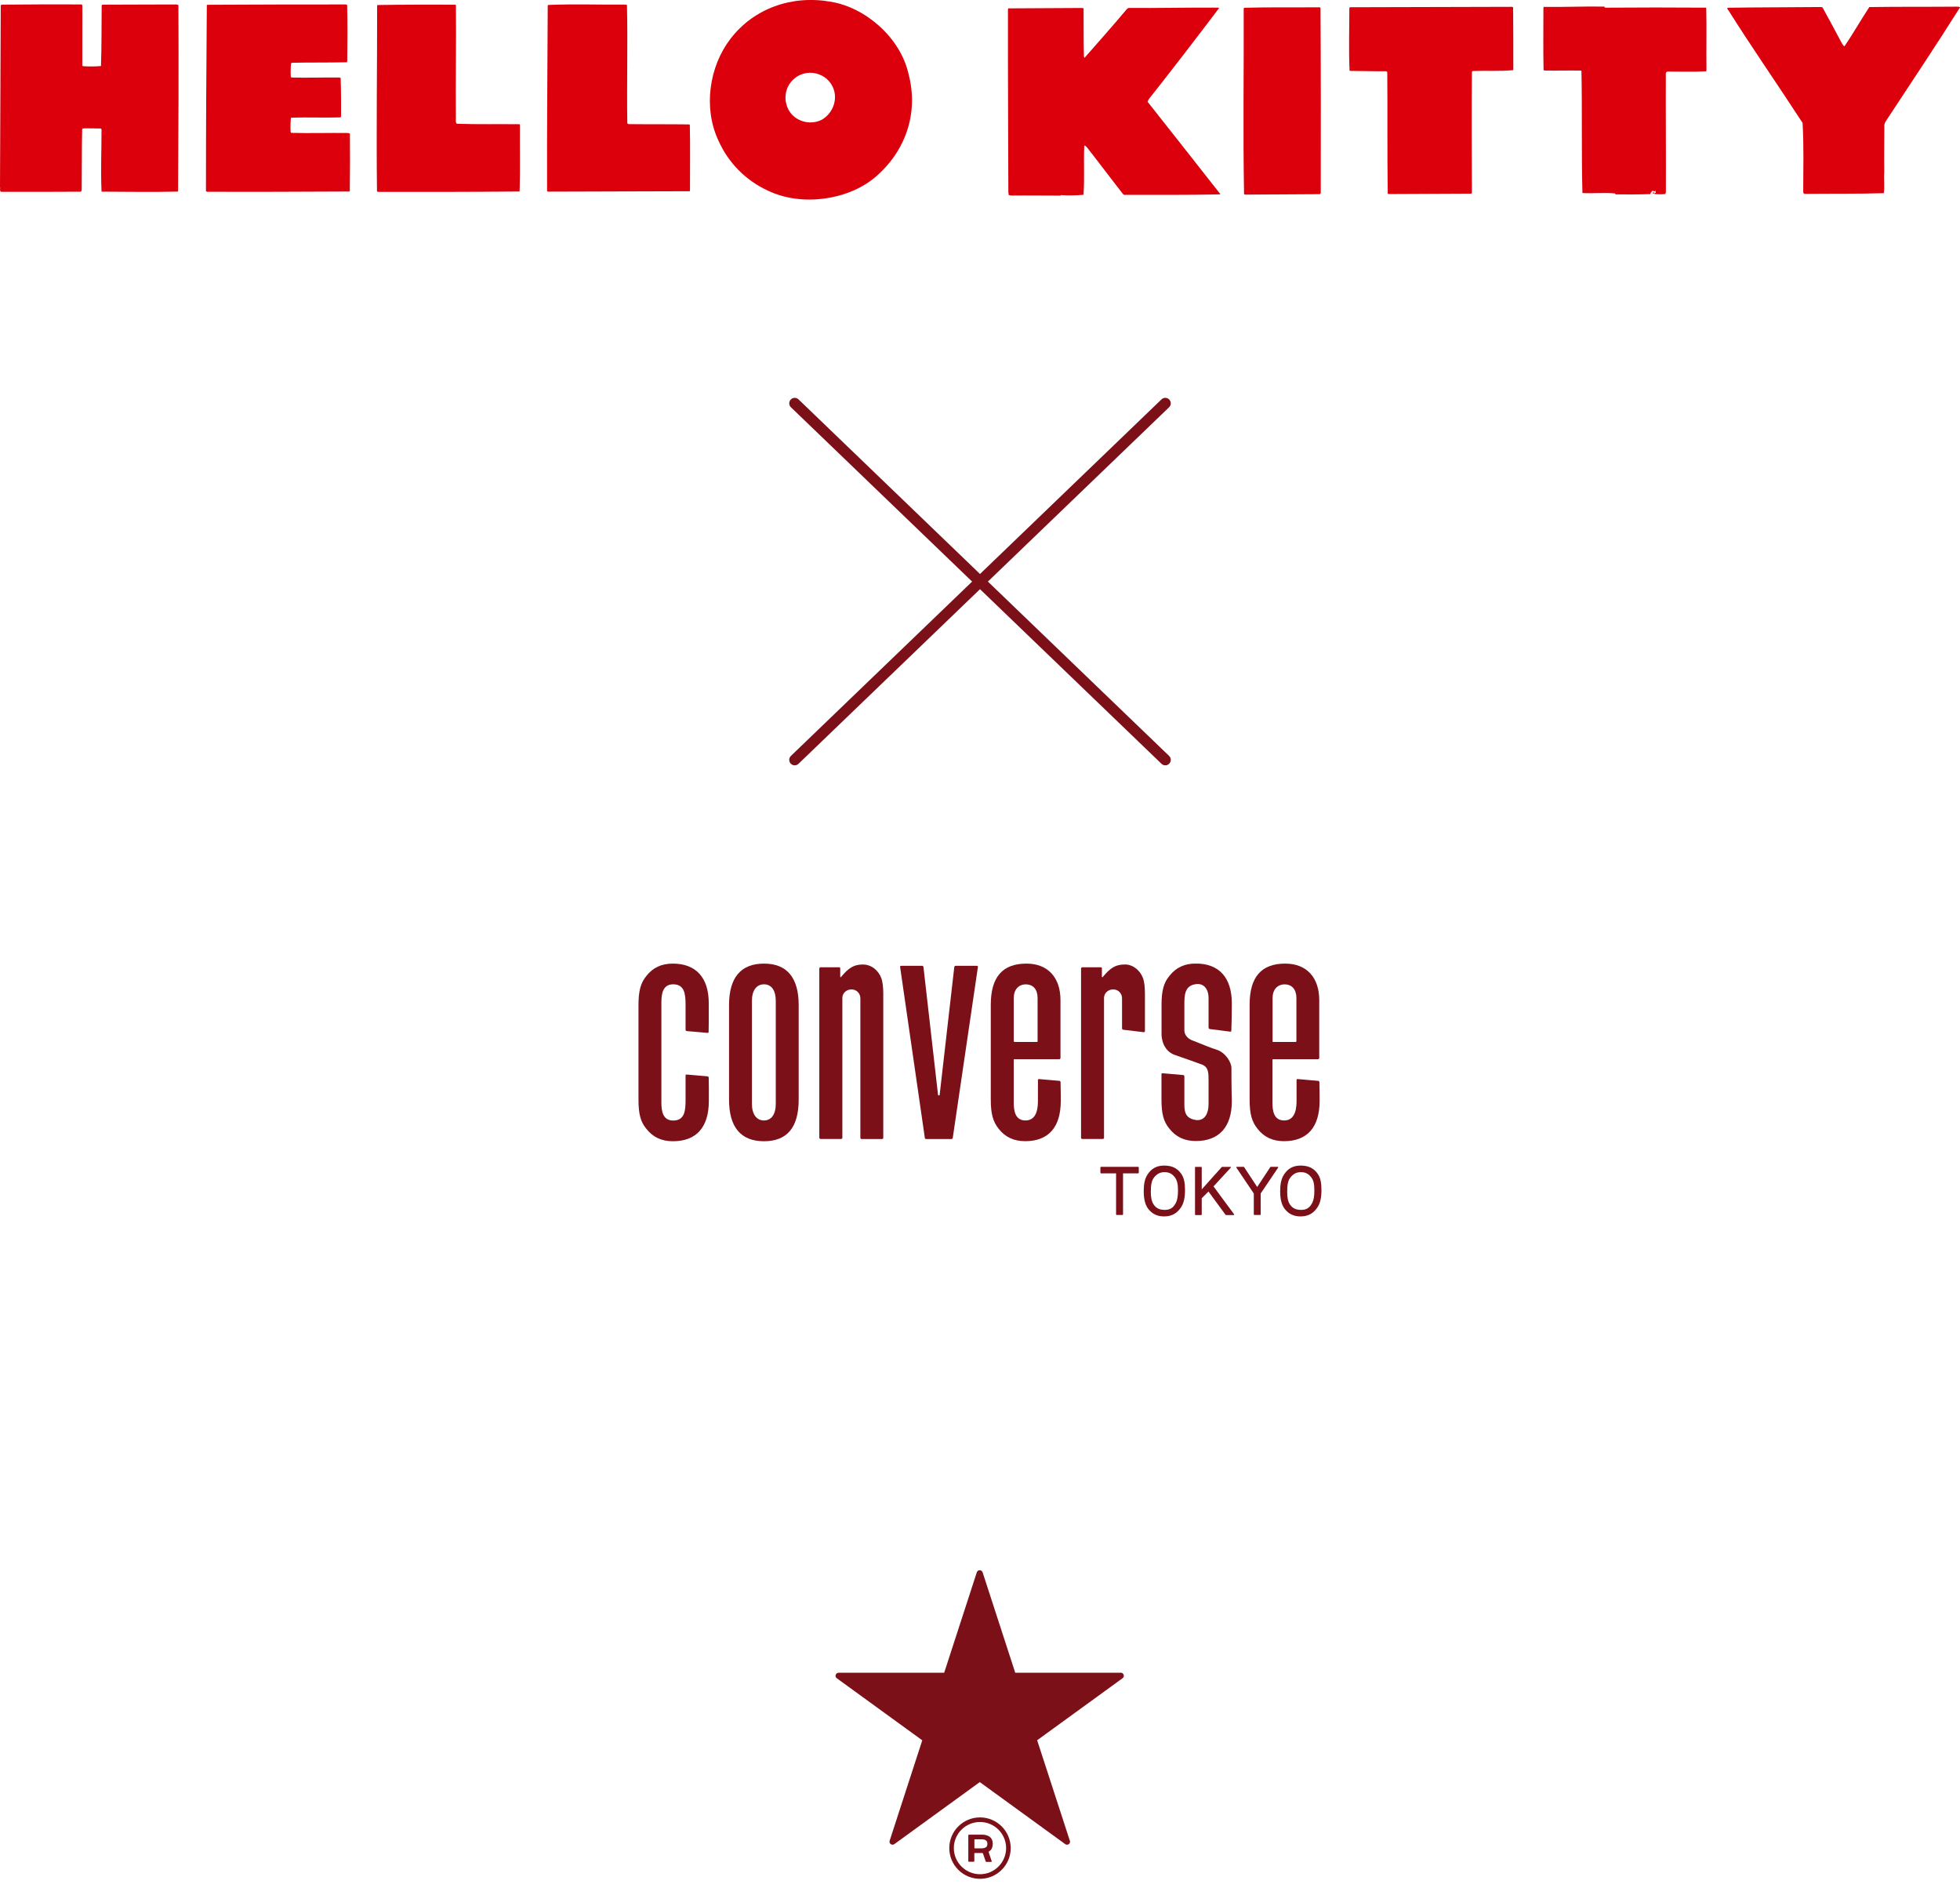 <svg width="180" height="173" viewBox="0 0 180 173" fill="none" xmlns="http://www.w3.org/2000/svg">
<g clip-path="url(#clip0_1797_7748)">
<path d="M34.751 17.623C39.027 17.626 43.365 17.627 47.703 17.585C47.724 17.564 47.703 17.522 47.722 17.5C47.781 15.485 47.732 13.456 47.749 11.444C47.726 11.403 47.684 11.404 47.641 11.407C45.736 11.387 43.854 11.43 41.967 11.366C41.838 11.287 41.852 11.075 41.867 10.926C41.833 7.434 41.906 3.982 41.871 0.49C41.871 0.47 41.85 0.449 41.806 0.43C39.499 0.425 37.044 0.422 34.674 0.46C34.611 0.484 34.655 0.524 34.635 0.566C34.638 6.263 34.554 11.852 34.621 17.566C34.644 17.608 34.707 17.606 34.75 17.623" fill="#DC000C"/>
<path d="M0.12 17.617C2.512 17.62 4.947 17.622 7.36 17.604C7.445 17.622 7.484 17.537 7.503 17.45C7.523 15.588 7.503 13.726 7.545 11.88C7.552 11.853 7.568 11.829 7.591 11.813C7.614 11.797 7.642 11.79 7.67 11.792C8.198 11.774 8.728 11.798 9.258 11.801C9.28 11.823 9.301 11.866 9.324 11.883C9.324 13.811 9.24 15.675 9.327 17.6C11.614 17.607 13.986 17.652 16.313 17.594C16.332 17.574 16.332 17.574 16.354 17.551C16.393 11.877 16.412 6.203 16.385 0.468C16.325 0.439 16.26 0.419 16.193 0.41C13.949 0.423 11.642 0.415 9.4 0.431C9.379 0.452 9.359 0.474 9.337 0.495C9.317 2.337 9.337 4.219 9.274 6.066C8.725 6.112 8.173 6.116 7.623 6.078C7.58 6.059 7.58 6.039 7.558 5.997C7.561 4.217 7.562 2.398 7.564 0.577C7.561 0.514 7.558 0.407 7.473 0.41C5.037 0.389 2.561 0.41 0.128 0.428C0.087 0.451 0.089 0.514 0.068 0.536C0.045 6.083 0.024 11.651 0 17.174C0.047 17.323 -0.071 17.58 0.12 17.616" fill="#DC000C"/>
<path d="M19.002 17.609C23.3 17.631 27.766 17.606 32.083 17.586C32.126 17.586 32.103 17.542 32.124 17.521C32.148 15.763 32.152 14.007 32.135 12.272C32.074 12.244 32.01 12.224 31.943 12.214C30.164 12.19 28.514 12.248 26.758 12.202C26.742 12.198 26.728 12.19 26.717 12.178C26.706 12.167 26.697 12.153 26.693 12.138C26.667 11.715 26.673 11.291 26.712 10.87C26.712 10.827 26.732 10.827 26.753 10.806C28.275 10.753 29.737 10.831 31.26 10.779C31.285 10.753 31.306 10.723 31.321 10.691C31.324 9.528 31.325 8.319 31.284 7.157C31.262 7.137 31.198 7.138 31.155 7.119C29.694 7.104 28.193 7.157 26.774 7.119C26.757 7.113 26.741 7.101 26.73 7.087C26.718 7.073 26.71 7.056 26.707 7.037C26.682 6.635 26.69 6.231 26.73 5.829C26.75 5.808 26.77 5.786 26.791 5.765C28.462 5.728 30.156 5.756 31.849 5.719C31.869 5.697 31.867 5.657 31.888 5.633C31.914 3.917 31.919 2.182 31.881 0.467C31.858 0.427 31.795 0.427 31.751 0.409C27.539 0.403 23.285 0.422 19.052 0.44C18.989 0.44 18.992 0.505 18.993 0.547C18.951 6.199 18.912 11.873 18.915 17.547C18.94 17.573 18.97 17.593 19.002 17.608" fill="#DC000C"/>
<path d="M50.31 17.6C54.648 17.579 58.986 17.581 63.326 17.561C63.368 17.558 63.345 17.496 63.366 17.473C63.362 15.484 63.398 13.451 63.351 11.463C63.329 11.422 63.266 11.445 63.223 11.425C61.423 11.401 59.604 11.422 57.803 11.398C57.767 11.404 57.73 11.399 57.696 11.386C57.662 11.372 57.632 11.349 57.61 11.32C57.552 7.746 57.661 4.079 57.579 0.464C57.557 0.443 57.514 0.445 57.472 0.425C55.122 0.443 52.707 0.355 50.339 0.455C50.298 0.479 50.301 0.564 50.301 0.607C50.283 6.279 50.219 11.87 50.242 17.543C50.264 17.564 50.286 17.584 50.309 17.603" fill="#DC000C"/>
<path d="M83.429 6.757C82.683 3.501 79.561 0.707 76.304 0.162C72.728 -0.476 69.213 0.763 67.066 3.589C65.119 6.133 64.572 9.94 65.984 12.919C66.886 14.95 68.5 16.582 70.522 17.507C73.556 18.97 77.814 18.422 80.366 16.282C83.164 13.901 84.398 10.388 83.428 6.758M75.403 11.03C75.083 11.177 74.734 11.25 74.382 11.243C74.029 11.237 73.683 11.151 73.369 10.993C73.084 10.855 72.834 10.656 72.635 10.411C72.437 10.165 72.295 9.879 72.22 9.572C72.104 9.159 72.108 8.722 72.23 8.311C72.352 7.899 72.587 7.531 72.91 7.248C73.232 6.965 73.628 6.779 74.051 6.711C74.475 6.643 74.909 6.696 75.303 6.865C75.7 7.027 76.042 7.301 76.287 7.653C76.532 8.005 76.669 8.421 76.683 8.85C76.692 9.296 76.577 9.736 76.351 10.12C76.125 10.505 75.797 10.82 75.404 11.03" fill="#DC000C"/>
<path d="M92.899 17.956C94.401 17.938 95.886 17.962 97.391 17.962C97.41 17.941 97.409 17.92 97.43 17.918C98.121 17.962 98.815 17.951 99.505 17.888C99.613 16.399 99.509 14.9 99.575 13.415C99.652 13.283 99.748 13.49 99.836 13.548C100.953 14.969 102.029 16.414 103.146 17.835C103.189 17.854 103.214 17.895 103.255 17.893C106.158 17.902 109.104 17.908 112.045 17.851C112.065 17.829 112.064 17.788 112.042 17.788C109.831 14.966 107.598 12.143 105.387 9.342C105.424 9.251 105.469 9.163 105.523 9.079C107.68 6.356 109.835 3.545 111.947 0.758C111.944 0.696 111.881 0.721 111.839 0.7C109.125 0.682 106.353 0.752 103.64 0.731C103.557 0.758 103.539 0.822 103.478 0.845C102.225 2.334 100.909 3.827 99.613 5.296C99.528 5.303 99.587 5.215 99.543 5.175C99.504 3.693 99.529 2.251 99.512 0.769C99.489 0.749 99.425 0.751 99.382 0.732C97.116 0.752 94.868 0.75 92.603 0.769C92.584 0.791 92.586 0.833 92.566 0.856C92.558 6.472 92.588 12 92.603 17.592C92.605 17.699 92.617 17.804 92.64 17.908C92.723 17.938 92.81 17.954 92.898 17.956" fill="#DC000C"/>
<path d="M114.336 17.872C116.623 17.852 118.911 17.852 121.2 17.831C121.233 17.817 121.261 17.791 121.279 17.759C121.296 17.727 121.302 17.69 121.295 17.654C121.301 12.02 121.307 6.383 121.271 0.75C121.268 0.686 121.204 0.689 121.181 0.669C118.874 0.692 116.562 0.649 114.256 0.714C114.237 0.736 114.238 0.758 114.218 0.78C114.237 6.479 114.147 12.141 114.249 17.813C114.273 17.855 114.315 17.852 114.337 17.872" fill="#DC000C"/>
<path d="M123.982 6.511C125.084 6.511 126.19 6.557 127.29 6.54C127.354 6.536 127.402 6.619 127.402 6.661C127.437 10.344 127.389 14.097 127.446 17.782C127.468 17.821 127.51 17.779 127.532 17.819C130.032 17.808 132.595 17.794 135.115 17.782C135.135 17.759 135.156 17.738 135.175 17.715C135.16 14.008 135.144 10.26 135.175 6.592C135.217 6.569 135.234 6.526 135.256 6.522C136.504 6.475 137.718 6.556 138.939 6.447C138.96 6.447 138.958 6.427 138.978 6.401C138.978 4.516 138.978 2.567 138.959 0.683C138.936 0.642 138.894 0.646 138.849 0.626C133.871 0.646 128.914 0.646 123.979 0.665C123.936 0.665 123.939 0.731 123.92 0.753C123.92 2.681 123.854 4.55 123.939 6.472C123.941 6.492 123.962 6.492 123.983 6.513" fill="#DC000C"/>
<path d="M141.842 6.477C142.946 6.501 144.066 6.459 145.17 6.483C145.191 6.483 145.212 6.501 145.234 6.501C145.313 10.227 145.225 14.002 145.326 17.726C146.304 17.777 147.272 17.68 148.251 17.755C148.336 17.749 148.341 17.856 148.405 17.852C149.443 17.858 150.524 17.862 151.561 17.826C151.561 17.805 151.556 17.762 151.578 17.761C151.62 17.761 151.578 17.72 151.596 17.696C151.699 17.649 151.748 17.392 151.865 17.576C151.908 17.596 151.99 17.568 151.989 17.525C151.989 17.504 152.03 17.503 152.032 17.525C151.994 17.612 152.147 17.688 152 17.718C151.954 17.679 151.871 17.681 151.806 17.666C151.786 17.688 151.787 17.709 151.788 17.751C151.877 17.809 151.957 17.721 152.022 17.759C152.003 17.782 151.877 17.809 151.963 17.827C152.288 17.852 152.614 17.849 152.938 17.816C152.965 17.753 152.982 17.688 152.99 17.621C153.003 14.017 152.971 10.375 152.984 6.773C152.981 6.745 152.984 6.718 152.993 6.693C153.003 6.667 153.017 6.644 153.036 6.624C153.056 6.605 153.079 6.59 153.104 6.581C153.13 6.572 153.157 6.569 153.184 6.571C154.349 6.571 155.517 6.612 156.679 6.549C156.741 6.523 156.695 6.461 156.716 6.439C156.696 4.532 156.739 2.646 156.698 0.74C156.696 0.72 156.674 0.703 156.631 0.703C153.601 0.681 150.53 0.682 147.417 0.705C147.372 0.687 147.369 0.623 147.305 0.605C145.544 0.575 143.663 0.659 141.858 0.631C141.751 0.594 141.737 0.724 141.742 0.807C141.739 2.672 141.716 4.558 141.756 6.421C141.78 6.462 141.822 6.458 141.844 6.48" fill="#DC000C"/>
<path d="M158.718 0.924C160.925 4.424 163.297 7.831 165.545 11.289C165.663 13.441 165.609 15.521 165.601 17.662C165.646 17.702 165.628 17.789 165.715 17.804C168.15 17.777 170.565 17.811 173 17.741C173.095 17.144 172.992 16.47 173.043 15.831C173.026 14.392 173.05 12.907 173.053 11.444C173.082 11.347 173.119 11.253 173.165 11.163C175.471 7.646 177.78 4.212 180.001 0.678C179.954 0.596 179.785 0.627 179.679 0.611C176.968 0.636 174.36 0.608 171.671 0.65C170.89 1.84 170.194 3.066 169.391 4.253C169.24 4.176 169.165 3.969 169.073 3.827C168.505 2.776 167.96 1.726 167.373 0.678C167.328 0.66 167.265 0.663 167.201 0.645C164.343 0.677 161.545 0.664 158.709 0.712C158.539 0.701 158.675 0.885 158.72 0.924" fill="#DC000C"/>
</g>
<g clip-path="url(#clip1_1797_7748)">
<path d="M72.984 37.038L107.018 69.781" stroke="#7B1019" stroke-width="1.005" stroke-linecap="round"/>
<path d="M107.017 37.038L72.983 69.781" stroke="#7B1019" stroke-width="1.005" stroke-linecap="round"/>
</g>
<g clip-path="url(#clip2_1797_7748)">
<path d="M102.933 153.615H93.236L90.24 144.393C90.201 144.283 90.097 144.198 89.974 144.198C89.85 144.198 89.746 144.276 89.706 144.393L86.711 153.615H77.014C76.89 153.615 76.786 153.693 76.747 153.81C76.708 153.928 76.747 154.051 76.851 154.123L84.698 159.821L81.703 169.043C81.664 169.16 81.703 169.284 81.807 169.355C81.853 169.388 81.911 169.407 81.97 169.407C82.028 169.407 82.087 169.388 82.132 169.355L89.98 163.657L97.827 169.355C97.879 169.394 97.932 169.407 97.99 169.407C98.153 169.407 98.27 169.284 98.27 169.127C98.27 169.075 98.257 169.023 98.231 168.984L95.249 159.815L103.096 154.116C103.194 154.045 103.233 153.921 103.194 153.804C103.155 153.687 103.05 153.608 102.927 153.608" fill="#7B1019"/>
<path d="M90 166.9C88.444 166.9 87.18 168.164 87.18 169.72C87.18 171.276 88.444 172.54 90 172.54C91.556 172.54 92.82 171.276 92.82 169.72C92.82 168.164 91.556 166.9 90 166.9ZM90 172.117C88.678 172.117 87.597 171.042 87.597 169.72C87.597 168.398 88.671 167.323 90 167.323C91.329 167.323 92.397 168.398 92.397 169.72C92.397 171.042 91.322 172.117 90 172.117Z" fill="#7B1019"/>
<path d="M90.84 170.007L90.905 169.968C91.074 169.844 91.172 169.623 91.172 169.31C91.172 169.024 91.068 168.822 90.898 168.685C90.729 168.555 90.475 168.483 90.176 168.483H88.971L88.925 168.529V170.925L88.971 170.971H89.433L89.479 170.925V170.209L89.511 170.17C89.511 170.17 90.032 170.17 90.202 170.17C90.254 170.17 90.273 170.215 90.273 170.215L90.527 170.951L90.566 170.984H91.042L91.074 170.964V170.925L90.801 170.105V170.046L90.84 170.027V170.007ZM90.54 169.636C90.456 169.701 90.332 169.74 90.163 169.74H89.524L89.485 169.701V168.946L89.524 168.913H90.169C90.326 168.913 90.456 168.946 90.547 169.017C90.645 169.089 90.677 169.173 90.677 169.323C90.677 169.473 90.638 169.571 90.547 169.649" fill="#7B1019"/>
<path d="M103.291 88.576C102.673 88.576 102.315 88.752 102.008 88.98C101.696 89.214 101.364 89.611 101.26 89.742L101.194 89.716V88.915C101.194 88.849 101.142 88.83 101.11 88.83H99.358L99.28 88.908V104.518L99.358 104.596H101.312L101.39 104.518V91.643C101.39 91.239 101.728 90.862 102.23 90.862C102.699 90.862 103.044 91.226 103.044 91.676V94.483L103.122 94.561L105.069 94.795L105.147 94.717V91.272C105.147 90.673 105.095 90.158 104.965 89.813C104.718 89.156 104.099 88.569 103.285 88.569" fill="#7B1019"/>
<path d="M104.536 107.156H101.097L101.058 107.202V107.716L101.097 107.755H102.497V111.539L102.536 111.578H103.096L103.136 111.539V107.755H104.536L104.581 107.716V107.202L104.536 107.156Z" fill="#7B1019"/>
<path d="M106.912 107.039C106.215 107.039 105.74 107.319 105.388 107.859C105.108 108.283 105.037 108.797 105.037 109.39C105.037 110.048 105.134 110.595 105.46 111.031C105.825 111.48 106.267 111.708 106.906 111.708C107.589 111.708 108.052 111.448 108.423 110.933C108.736 110.497 108.827 109.943 108.827 109.292C108.827 108.686 108.755 108.178 108.482 107.794C108.13 107.293 107.648 107.039 106.912 107.039ZM107.928 110.569C107.72 110.927 107.44 111.109 106.971 111.109C106.476 111.109 106.176 110.946 105.961 110.634C105.74 110.315 105.688 109.911 105.688 109.435C105.688 108.849 105.753 108.393 106.013 108.094C106.274 107.794 106.541 107.644 106.951 107.644C107.362 107.644 107.642 107.794 107.883 108.1C108.123 108.406 108.182 108.81 108.182 109.312C108.182 109.813 108.143 110.21 107.928 110.575" fill="#7B1019"/>
<path d="M119.449 107.039C118.746 107.039 118.277 107.319 117.919 107.859C117.645 108.283 117.567 108.797 117.567 109.39C117.567 110.048 117.665 110.595 117.99 111.031C118.355 111.48 118.798 111.708 119.436 111.708C120.12 111.708 120.582 111.448 120.953 110.933C121.266 110.497 121.357 109.943 121.357 109.292C121.357 108.686 121.285 108.178 121.012 107.794C120.66 107.293 120.178 107.039 119.442 107.039M120.452 110.569C120.243 110.927 119.963 111.109 119.495 111.109C118.993 111.109 118.7 110.946 118.479 110.634C118.257 110.315 118.212 109.911 118.212 109.435C118.212 108.849 118.277 108.393 118.537 108.094C118.798 107.794 119.065 107.644 119.475 107.644C119.885 107.644 120.165 107.794 120.406 108.1C120.654 108.406 120.706 108.81 120.706 109.312C120.706 109.813 120.667 110.21 120.452 110.575" fill="#7B1019"/>
<path d="M111.445 108.953L113.034 107.227L113.041 107.181L113.008 107.162H112.233L112.207 107.168L110.364 109.226V107.194L110.325 107.162H109.785L109.746 107.194V111.538L109.785 111.584H110.325L110.364 111.538V110.04L110.983 109.422L112.552 111.564L112.585 111.584H113.308L113.34 111.558V111.519L111.445 108.953Z" fill="#7B1019"/>
<path d="M116.701 107.156L116.662 107.176L115.457 109.006L114.252 107.176L114.22 107.156H113.575L113.542 107.176V107.221L115.145 109.605V111.539L115.184 111.578H115.737L115.776 111.539V109.605L117.385 107.221V107.176L117.346 107.156H116.701Z" fill="#7B1019"/>
<path d="M63.032 94.685L64.992 94.855L65.051 94.835L65.077 94.783C65.097 94.347 65.09 93.409 65.09 92.132C65.09 89.781 63.918 88.492 61.788 88.492C60.753 88.492 59.958 88.863 59.366 89.619C58.838 90.263 58.636 90.986 58.636 92.308V100.989C58.636 102.305 58.832 103.034 59.366 103.672C59.965 104.434 60.759 104.805 61.795 104.805C63.95 104.805 65.097 103.529 65.097 101.106C65.097 100.234 65.109 99.609 65.084 98.925L65.005 98.847L63.045 98.677L62.986 98.697L62.961 98.755V101.022C62.961 102.012 62.876 102.904 61.821 102.904C60.864 102.904 60.74 102.025 60.74 101.25V92.048C60.74 91.279 60.864 90.394 61.821 90.394C62.869 90.394 62.961 91.286 62.961 92.276V94.607L63.032 94.685Z" fill="#7B1019"/>
<path d="M70.163 88.492C68.034 88.492 66.953 89.775 66.953 92.308V100.989C66.953 103.516 68.034 104.805 70.163 104.805C72.293 104.805 73.348 103.523 73.348 100.989V92.308C73.348 89.781 72.273 88.492 70.163 88.492ZM71.244 101.386C71.244 102.331 70.841 102.897 70.163 102.897C69.486 102.897 69.056 102.337 69.056 101.386V91.904C69.056 90.96 69.473 90.394 70.163 90.394C70.854 90.394 71.244 90.96 71.244 91.904V101.386Z" fill="#7B1019"/>
<path d="M89.733 88.693H87.721L87.643 88.765L86.295 100.539C86.288 100.624 86.158 100.617 86.145 100.539C86.145 100.481 84.803 88.765 84.803 88.765L84.725 88.693H82.739L82.68 88.719L82.661 88.784L84.94 104.538L85.018 104.603H87.415L87.493 104.538L89.811 88.784L89.792 88.719L89.733 88.693Z" fill="#7B1019"/>
<path d="M97.333 99.263L95.405 99.094L95.347 99.114L95.32 99.172V101.015C95.32 101.53 95.32 102.897 94.181 102.897C93.224 102.897 93.1 102.018 93.1 101.243V97.329C93.1 97.329 93.1 97.271 93.145 97.271H97.313L97.391 97.192V91.852C97.391 89.749 96.219 88.492 94.266 88.492C92.064 88.492 90.99 89.729 90.99 92.276V100.983C90.99 102.272 91.185 103.002 91.719 103.666C92.318 104.428 93.113 104.799 94.148 104.799C96.291 104.799 97.418 103.523 97.418 101.1C97.418 100.82 97.418 100.169 97.398 99.342L97.326 99.263M93.1 91.65C93.1 90.888 93.536 90.4 94.207 90.4C94.878 90.4 95.288 90.856 95.288 91.65V95.623C95.288 95.623 95.301 95.688 95.236 95.688H93.139L93.1 95.623V91.65Z" fill="#7B1019"/>
<path d="M121.09 99.263L119.163 99.094L119.097 99.114L119.071 99.172V101.015C119.071 101.53 119.071 102.897 117.938 102.897C116.981 102.897 116.857 102.018 116.857 101.243V97.323L116.896 97.271H121.077L121.155 97.192V91.852C121.155 89.749 119.983 88.492 118.029 88.492C115.828 88.492 114.76 89.729 114.76 92.276V100.983C114.76 102.272 114.956 103.002 115.49 103.666C116.089 104.428 116.883 104.799 117.919 104.799C120.055 104.799 121.188 103.523 121.188 101.1C121.188 100.82 121.188 100.169 121.168 99.342L121.097 99.263M116.87 91.65C116.87 90.888 117.307 90.4 117.977 90.4C118.648 90.4 119.058 90.869 119.058 91.65V95.623C119.058 95.623 119.058 95.688 118.987 95.688H116.916C116.864 95.688 116.87 95.636 116.87 95.636V91.657V91.65Z" fill="#7B1019"/>
<path d="M111.061 94.496L112.996 94.743L113.054 94.724L113.08 94.665C113.106 94.04 113.126 93.161 113.126 92.132C113.126 89.781 111.954 88.485 109.824 88.485C108.789 88.485 107.994 88.856 107.401 89.612C106.867 90.25 106.672 90.979 106.672 92.301V94.913C106.672 95.877 107.147 96.632 107.909 96.886C108.619 97.121 110.13 97.674 110.423 97.778C110.996 98.032 110.99 98.521 110.99 99.322V101.386C110.99 102.311 110.612 102.864 109.98 102.864C109.922 102.864 109.87 102.864 109.811 102.851C108.951 102.721 108.769 102.207 108.769 101.484V98.807L108.697 98.729L106.75 98.56L106.692 98.579L106.666 98.638V100.969C106.666 102.285 106.861 103.014 107.395 103.652C107.994 104.414 108.789 104.786 109.824 104.786C111.954 104.786 113.126 103.49 113.126 101.139C113.126 101.015 113.126 100.839 113.113 100.611C113.113 100.24 113.093 99.673 113.093 99.048V98.097C113.093 97.511 112.501 96.639 111.732 96.398C111.179 96.222 110.54 95.961 110.078 95.772C109.824 95.668 109.622 95.59 109.518 95.551C109.147 95.427 108.769 95.076 108.769 94.633V92.034C108.769 90.953 109.062 90.491 109.818 90.38C110.527 90.276 110.99 90.79 110.99 91.67V94.405L111.055 94.483" fill="#7B1019"/>
<path d="M79.254 88.576C78.636 88.576 78.277 88.752 77.971 88.98C77.659 89.214 77.327 89.611 77.222 89.742L77.164 89.716V88.915C77.164 88.849 77.112 88.83 77.079 88.83H75.321L75.243 88.908V104.518L75.321 104.596H77.281L77.359 104.518V91.643C77.359 91.24 77.698 90.862 78.199 90.862C78.662 90.862 79.013 91.227 79.013 91.676V104.525L79.091 104.603H81.039L81.117 104.525V91.279C81.117 90.679 81.065 90.165 80.934 89.82C80.687 89.162 80.068 88.576 79.254 88.576Z" fill="#7B1019"/>
</g>
<defs>
<clipPath id="clip0_1797_7748">
<rect width="180" height="18.328" fill="white"/>
</clipPath>
<clipPath id="clip1_1797_7748">
<rect width="35.455" height="34.164" fill="white" transform="translate(72.273 36.328)"/>
</clipPath>
<clipPath id="clip2_1797_7748">
<rect width="62.727" height="84.049" fill="white" transform="translate(58.636 88.492)"/>
</clipPath>
</defs>
</svg>
